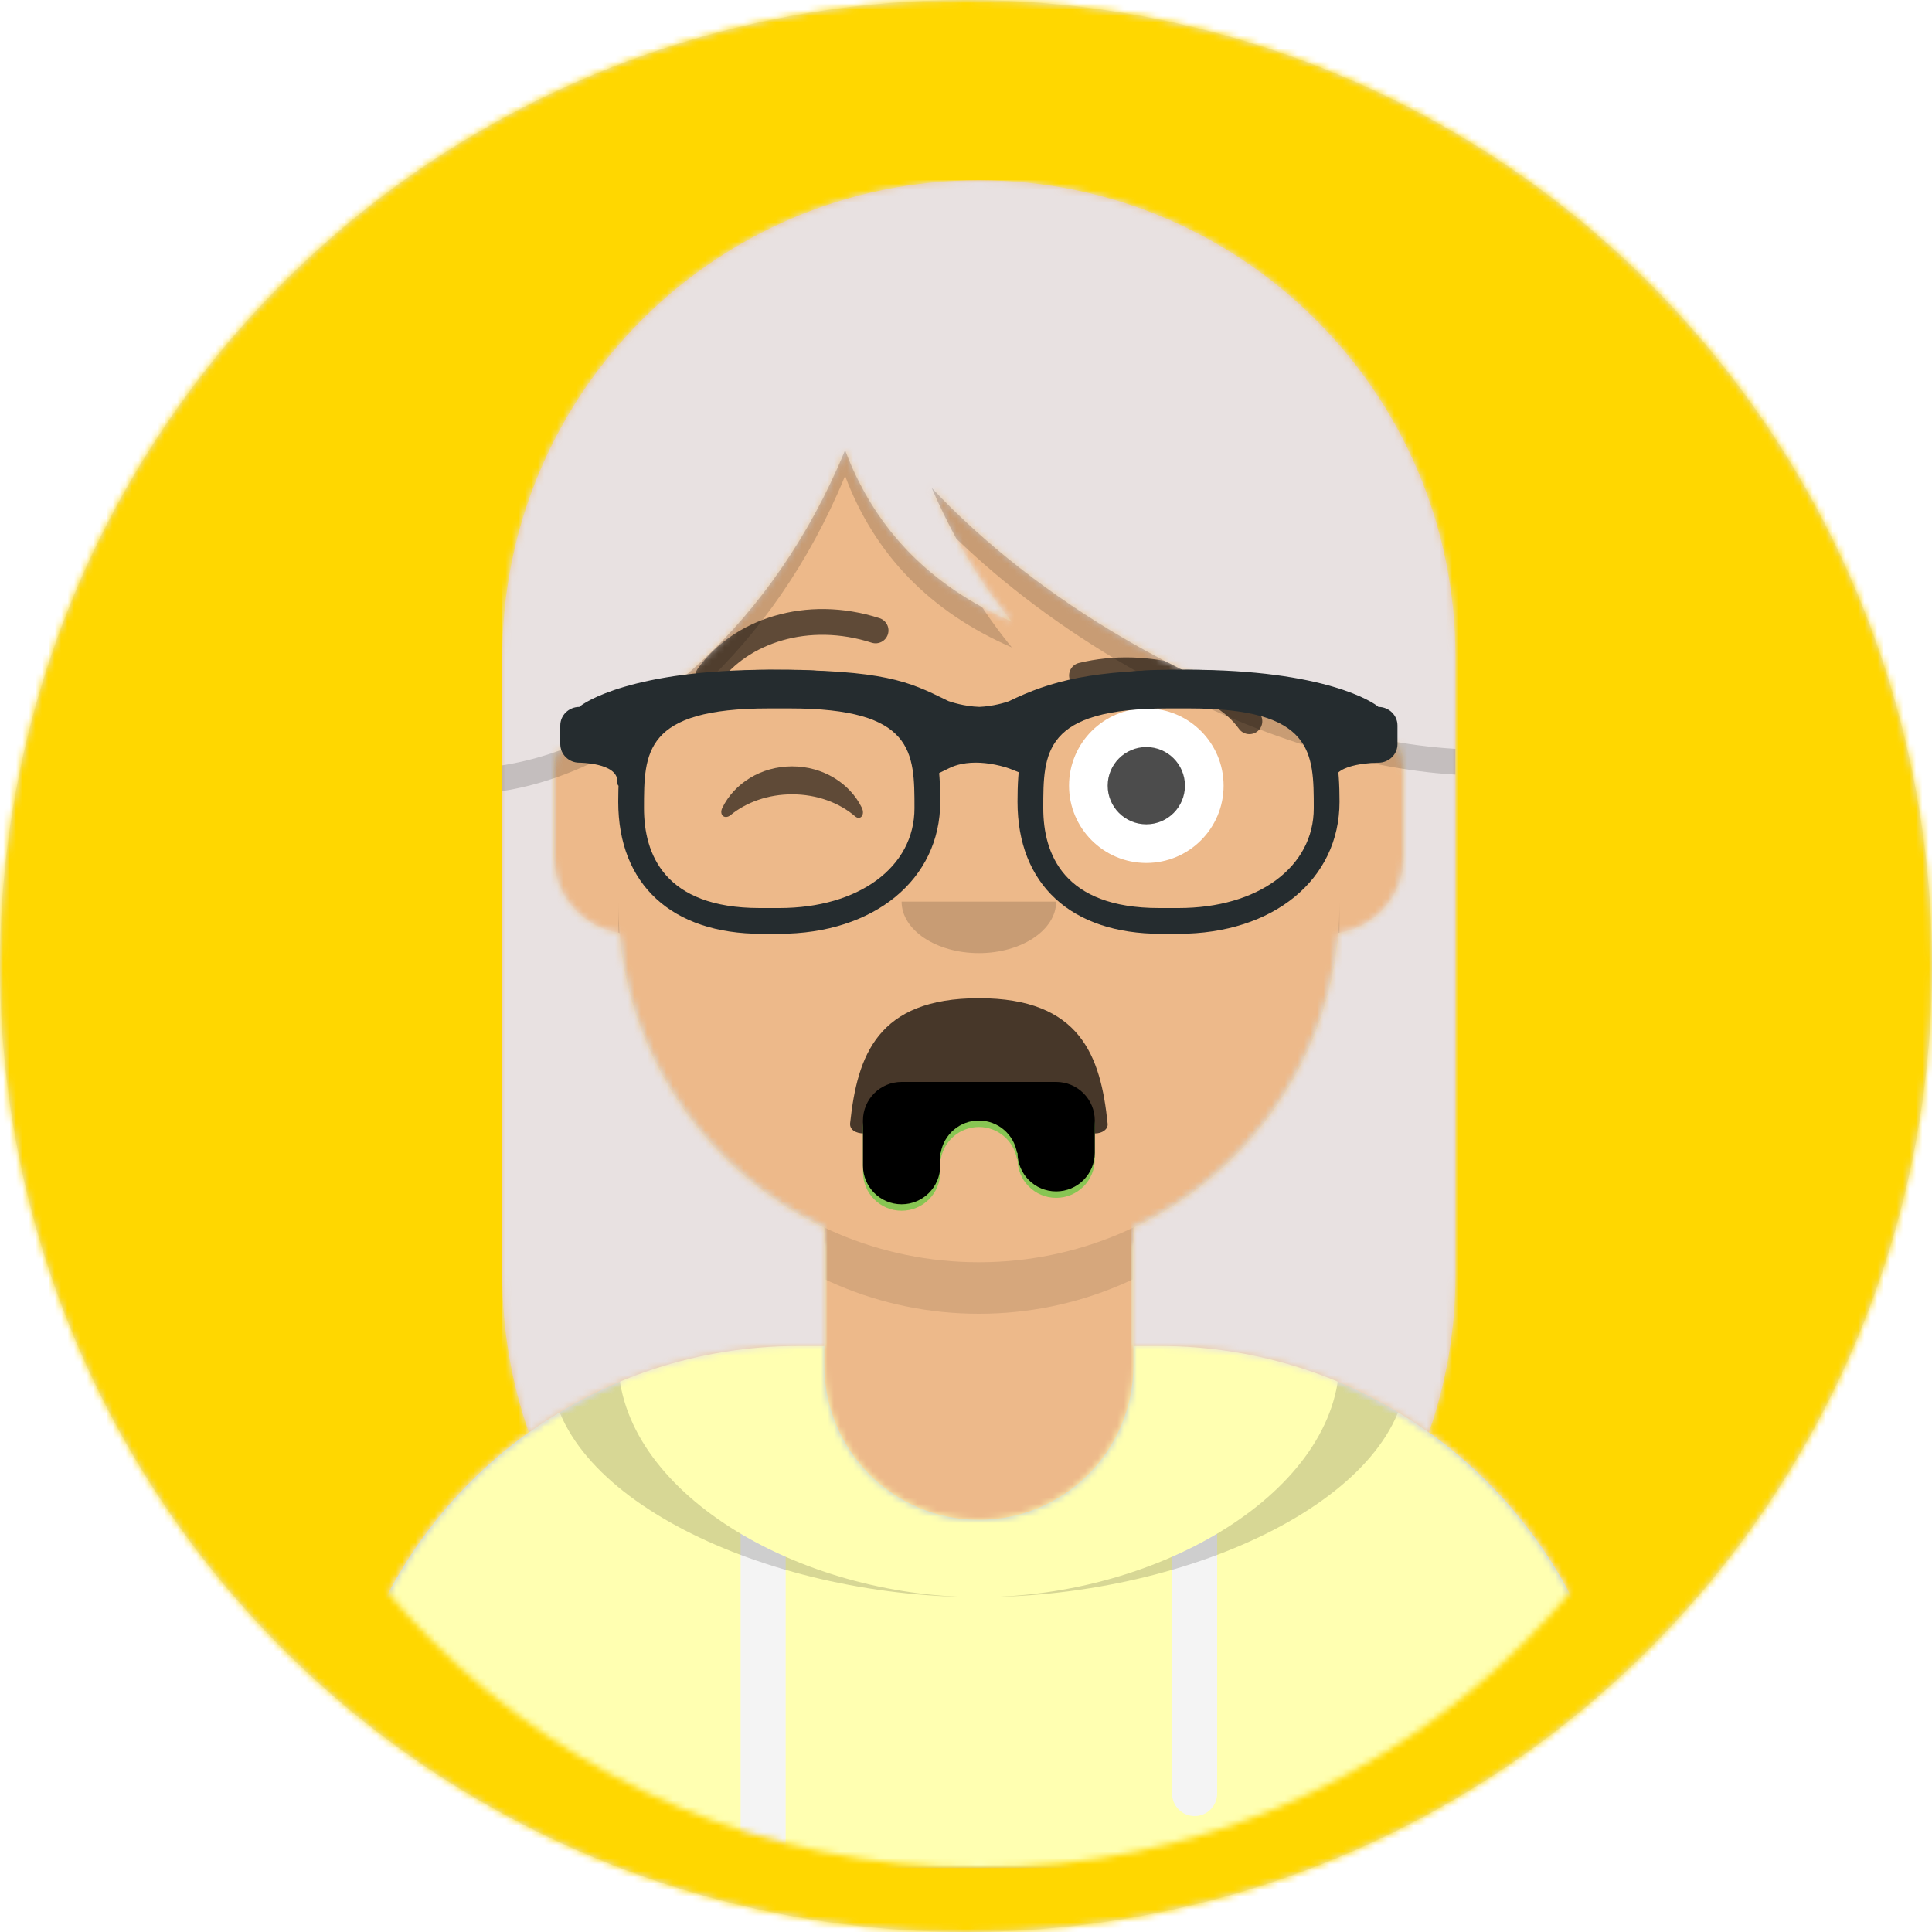 <svg width="300px" height="300px" viewBox="0 0 300 300" version="1.1" xmlns="http://www.w3.org/2000/svg" xmlns:xlink="http://www.w3.org/1999/xlink"><defs><circle id="react-path-1" cx="150" cy="150" r="150"></circle><path d="M12,160 C12,226.274 65.726,280 132,280 C198.274,280 252,226.274 252,160 L264,160 L264,-1.42108547e-14 L-3.19744231e-14,-1.42108547e-14 L-3.19744231e-14,160 L12,160 Z" id="react-path-2"></path><path d="M124,144.611 L124,163 L128,163 L128,163 C167.765,163 200,195.235 200,235 L200,244 L0,244 L0,235 C-4.86974701e-15,195.235 32.235,163 72,163 L72,163 L76,163 L76,144.611 C58.763,136.422 46.372,119.687 44.305,99.881 C38.48,99.058 34,94.052 34,88 L34,74 C34,68.054 38.325,63.118 44,62.166 L44,56 L44,56 C44,25.072 69.072,5.68137151e-15 100,0 L100,0 L100,0 C130.928,-5.68137151e-15 156,25.072 156,56 L156,62.166 C161.675,63.118 166,68.054 166,74 L166,88 C166,94.052 161.52,99.058 155.695,99.881 C153.628,119.687 141.237,136.422 124,144.611 Z" id="react-path-3"></path></defs><g id="Avataaar" stroke="none" stroke-width="1" fill="none" fill-rule="evenodd"><g transform="translate(-825, -1100)" id="Avataaar/Circle"><g transform="translate(825, 1100)"><g id="Circle" stroke-width="1" fill-rule="evenodd" transform="translate(0, 0)"><mask id="react-mask-4" fill="white"><use xlink:href="#react-path-1"></use></mask><use id="Circle-Background" fill="#E6E6E6" xlink:href="#react-path-1"></use><g id="Color/Palette/Blue-01" mask="url(#react-mask-4)" fill="#FFD700"><rect id="🖍Color" x="0" y="0" width="300" height="300"></rect></g></g><mask id="react-mask-5" fill="white"><use xlink:href="#react-path-2"></use></mask><g id="Mask"></g><g id="Avataaar" stroke-width="1" fill-rule="evenodd" mask="url(#react-mask-5)" transform="translate(20, 10)"><g id="Body" transform="translate(32, 36)"><mask id="react-mask-6" fill="white"><use xlink:href="#react-path-3"></use></mask><use fill="#D0C6AC" xlink:href="#react-path-3"></use><g id="Skin/👶🏽-03-Brown" mask="url(#react-mask-6)" fill="#EDB98A"><g transform="translate(0, 0)" id="Color"><rect x="0" y="0" width="264" height="280"></rect></g></g><path d="M156,79 L156,102 C156,132.928 130.928,158 100,158 C69.072,158 44,132.928 44,102 L44,79 L44,94 C44,124.928 69.072,150 100,150 C130.928,150 156,124.928 156,94 L156,79 Z" id="Neck-Shadow" fill-opacity="0.1" fill="#000000" mask="url(#react-mask-6)"></path></g><g id="Clothing/Hoodie" transform="translate(0, 170)"><defs><path d="M108,13.071 C90.081,15.076 76.28,20.552 76.004,34.645 C50.146,45.568 32,71.165 32,100.999 L32,100.999 L32,110 L232,110 L232,100.999 C232,71.165 213.854,45.568 187.996,34.645 C187.72,20.552 173.919,15.076 156,13.071 L156,32 L156,32 C156,45.255 145.255,56 132,56 L132,56 C118.745,56 108,45.255 108,32 L108,13.071 Z" id="react-path-177"></path></defs><mask id="react-mask-178" fill="white"><use xlink:href="#react-path-177"></use></mask><use id="Hoodie" fill="#B7C1DB" fill-rule="evenodd" xlink:href="#react-path-177"></use><g id="Color/Palette/Gray-01" mask="url(#react-mask-178)" fill-rule="evenodd" fill="#FFFFB1"><rect id="🖍Color" x="0" y="0" width="264" height="110"></rect></g><path d="M102,61.739 L102,110 L95,110 L95,58.15 C97.204,59.46 99.547,60.661 102,61.739 Z M169,58.15 L169,98.5 C169,100.433 167.433,102 165.5,102 C163.567,102 162,100.433 162,98.5 L162,61.739 C164.453,60.661 166.796,59.46 169,58.15 Z" id="Straps" fill="#F4F4F4" fill-rule="evenodd" mask="url(#react-mask-178)"></path><path d="M90.96,12.724 C75.909,15.571 65.5,21.243 65.5,32.308 C65.5,52.02 98.538,68 132,68 C165.462,68 198.5,52.02 198.5,32.308 C198.5,21.243 188.091,15.571 173.04,12.724 C182.125,16.074 188,21.706 188,31.077 C188,51.469 160.179,68 132,68 C103.821,68 76,51.469 76,31.077 C76,21.706 81.875,16.074 90.96,12.724 Z" id="Shadow" fill-opacity="0.16" fill="#000000" fill-rule="evenodd" mask="url(#react-mask-178)"></path></g><g id="Face" transform="translate(76, 82)" fill="#000000"><g id="Mouth/Vomit" transform="translate(2, 52)"><defs><path d="M34.008,12.602 C35.128,23.093 38.235,31.994 53.996,32 C69.758,32.006 72.917,23.042 73.994,12.505 C74.081,11.657 73.174,11 72.037,11 C65.351,11 62.67,12.495 53.989,12.5 C45.309,12.505 40.757,11 36.092,11 C34.949,11 33.896,11.552 34.008,12.602 Z" id="react-path-179"></path><path d="M59.917,36 L60,36 C60,39.314 62.686,42 66,42 C69.314,42 72,39.314 72,36 L72,35 L72,31 C72,27.686 69.314,25 66,25 L66,25 L42,25 L42,25 C38.686,25 36,27.686 36,31 L36,31 L36,35 L36,38 C36,41.314 38.686,44 42,44 C45.314,44 48,41.314 48,38 L48,36 L48.083,36 C48.559,33.162 51.027,31 54,31 C56.973,31 59.441,33.162 59.917,36 Z" id="react-path-180"></path><filter x="-1.4%" y="-2.6%" width="102.8%" height="105.3%" filterUnits="objectBoundingBox" id="react-filter-182"><feOffset dx="0" dy="-1" in="SourceAlpha" result="shadowOffsetInner1"></feOffset><feComposite in="shadowOffsetInner1" in2="SourceAlpha" operator="arithmetic" k2="-1" k3="1" result="shadowInnerInner1"></feComposite><feColorMatrix values="0 0 0 0 0   0 0 0 0 0   0 0 0 0 0  0 0 0 0.1 0" type="matrix" in="shadowInnerInner1"></feColorMatrix></filter></defs><mask id="react-mask-181" fill="white"><use xlink:href="#react-path-179" transform="translate(54, 21.5) scale(1, -1) translate(-54, -21.5) "></use></mask><use id="Mouth" fill-opacity="0.7" fill="#000000" fill-rule="evenodd" transform="translate(54, 21.5) scale(1, -1) translate(-54, -21.5) " xlink:href="#react-path-179"></use><rect id="Teeth" fill="#FFFFFF" fill-rule="evenodd" mask="url(#react-mask-181)" x="39" y="0" width="31" height="16" rx="5"></rect><g id="Vomit-Stuff"><use fill="#88C553" fill-rule="evenodd" xlink:href="#react-path-180"></use><use fill="black" fill-opacity="1" filter="url(#react-filter-182)" xlink:href="#react-path-180"></use></g></g><g id="Nose/Default" transform="translate(28, 40)" fill-opacity="0.16"><path d="M16,8 C16,12.418 21.373,16 28,16 L28,16 C34.627,16 40,12.418 40,8" id="Nose"></path></g><g id="Eyes/Wink-Wacky-😜" transform="translate(0, 8)"><circle id="Cornea?-I-don't-know" fill="#FFFFFF" cx="82" cy="22" r="12"></circle><circle id="Eye" fill-opacity="0.7" fill="#000000" cx="82" cy="22" r="6"></circle><path d="M16.16,25.447 C18.007,21.649 22.164,19 26.998,19 C31.814,19 35.959,21.63 37.815,25.407 C38.367,26.529 37.582,27.447 36.791,26.767 C34.34,24.66 30.859,23.344 26.998,23.344 C23.257,23.344 19.874,24.579 17.438,26.572 C16.547,27.3 15.62,26.558 16.16,25.447 Z" id="Winky-Doodle" fill-opacity="0.6" fill="#000000"></path></g><g id="Eyebrow/Outline/Up-Down" fill-opacity="0.6" fill-rule="nonzero"><path d="M15.591,14.162 C20.087,7.836 29.603,4.654 39.347,7.796 C40.399,8.135 41.526,7.557 41.865,6.506 C42.204,5.455 41.626,4.328 40.575,3.989 C29.167,0.31 17.836,4.099 12.331,11.845 C11.691,12.745 11.902,13.994 12.803,14.634 C13.703,15.274 14.952,15.062 15.591,14.162 Z" id="Eyebrow"></path><path d="M73.638,21.158 C77.553,15.649 88.285,12.56 97.53,14.83 C98.603,15.094 99.686,14.438 99.95,13.365 C100.213,12.292 99.557,11.209 98.484,10.946 C87.748,8.309 75.319,11.886 70.377,18.841 C69.737,19.741 69.948,20.99 70.849,21.629 C71.749,22.269 72.998,22.058 73.638,21.158 Z" id="Eyebrow" transform="translate(85.008, 16.038) scale(-1, 1) translate(-85.008, -16.038) "></path></g></g><g id="Top" stroke-width="1" fill-rule="evenodd"><defs><rect id="react-path-209" x="0" y="0" width="264" height="280"></rect><path d="M8.461,88.694 C8.161,89.744 8,90.853 8,92 L8,105 C8,111.019 12.431,116.002 18.209,116.867 C19.952,137.115 32.469,154.283 50,162.611 L50,181 L46,181 L46,181 C30.381,181 15.924,185.973 4.125,194.423 C1.453,186.777 1.52589027e-14,178.558 1.42108547e-14,170 L0,74 L0,74 C-5.00501776e-15,33.131 33.131,7.50752664e-15 74,0 L74,0 L74,0 C114.869,-7.50752664e-15 148,33.131 148,74 L148,170 C148,178.558 146.547,186.777 143.875,194.423 C132.076,185.973 117.619,181 102,181 L102,181 L98,181 L98,162.611 C115.531,154.283 128.048,137.115 129.791,116.867 C135.569,116.002 140,111.019 140,105 L140,92 C140,90.311 139.651,88.703 139.021,87.245 C126.065,85.057 111.479,79.769 97.149,71.495 C85.017,64.491 74.646,56.258 66.67,47.752 C70.096,55.66 74.246,62.588 79.118,68.535 C66.443,63.012 57.813,54.132 53.227,41.896 C52.849,42.818 52.456,43.739 52.046,44.658 C42.207,66.758 25.591,82.682 8.461,88.694 Z" id="react-path-210"></path><path d="M65.18,77.737 C67.363,76.105 80.407,75.479 82.758,74.089 C83.492,73.655 84.061,73.216 84.5,72.78 C84.939,73.216 85.509,73.655 86.242,74.089 C88.593,75.479 101.637,76.105 103.82,77.737 C106.03,79.391 107.644,83.185 107.467,86.151 C107.255,89.71 103.361,98.203 93.672,99.181 C91.558,96.828 88.237,95.31 84.5,95.31 C80.763,95.31 77.442,96.828 75.328,99.181 C65.639,98.203 61.745,89.71 61.533,86.151 C61.357,83.185 62.97,79.391 65.18,77.737 M103.142,94.906 C103.143,94.906 103.145,94.905 103.146,94.905 C103.144,94.905 103.143,94.906 103.142,94.906 M65.845,94.901 C65.849,94.903 65.857,94.906 65.862,94.908 C65.857,94.906 65.851,94.903 65.845,94.901 M144.863,55.985 C144.474,50.03 143.278,44.152 142.234,38.286 C141.953,36.707 140.424,26 139.735,26 C139.502,35.109 138.702,44.08 137.67,53.139 C137.361,55.848 137.038,58.556 136.825,61.274 C136.654,63.47 136.96,66.122 136.428,68.246 C135.749,70.952 132.348,73.478 129.703,74.411 C123.103,76.737 117.598,67.108 111.961,64.291 C104.643,60.635 92.064,59.764 84.582,64.53 C76.936,59.764 64.357,60.635 57.039,64.291 C51.402,67.108 45.897,76.737 39.297,74.411 C36.652,73.478 33.25,70.952 32.572,68.246 C32.04,66.122 32.346,63.47 32.175,61.274 C31.962,58.556 31.639,55.848 31.33,53.139 C30.298,44.08 29.497,35.109 29.265,26 C28.576,26 27.047,36.707 26.766,38.286 C25.722,44.152 24.526,50.03 24.138,55.985 C23.739,62.105 24.215,68.167 25.47,74.163 C26.069,77.028 26.769,79.876 27.519,82.704 C28.353,85.847 27.199,91.966 27.572,95.192 C28.279,101.296 31.154,113.2 34.383,118.451 C35.944,120.989 37.773,122.574 39.816,124.619 C41.783,126.588 42.604,129.64 44.726,131.737 C48.682,135.645 54.446,137.971 60.366,138.543 C65.677,143.05 74.506,146 84.5,146 C94.495,146 103.323,143.05 108.635,138.543 C114.554,137.971 120.318,135.645 124.274,131.737 C126.396,129.64 127.217,126.588 129.184,124.619 C131.226,122.574 133.056,120.989 134.617,118.451 C137.846,113.2 140.721,101.296 141.428,95.192 C141.801,91.966 140.647,85.847 141.481,82.704 C142.232,79.876 142.931,77.028 143.531,74.163 C144.785,68.167 145.261,62.105 144.863,55.985 Z" id="react-path-211"></path></defs><mask id="react-mask-207" fill="white"><use xlink:href="#react-path-209"></use></mask><g id="Mask"></g><g id="Top/Long-Hair/Straight-+-Strand" mask="url(#react-mask-207)"><g transform="translate(-1, 0)"><g id="Hair" stroke-width="1" fill="none" fill-rule="evenodd" transform="translate(59, 18)"><mask id="react-mask-208" fill="white"><use xlink:href="#react-path-210"></use></mask><use fill="#ECC797" xlink:href="#react-path-210"></use><g id="Skin/👶🏽-03-Brown" mask="url(#react-mask-208)" fill="#E8E1E1"><g transform="translate(0, 0) " id="Color"><rect x="0" y="0" width="264" height="280"></rect></g></g></g><path d="M59,102.419 L59,108.838 C78.945,105.75 99.59,88.39 111.046,62.658 C111.456,61.739 111.849,60.818 112.227,59.896 C116.232,70.582 123.321,78.708 133.496,84.274 C134.956,86.47 136.497,88.557 138.118,90.535 C125.443,85.012 116.813,76.132 112.227,63.896 C111.849,64.818 111.456,65.739 111.046,66.658 C99.59,92.39 78.945,109.75 59,112.838 L59,102.419 Z M207,101.14 L207,110.281 C192.047,109.413 173.901,103.745 156.149,93.495 C145.876,87.564 136.866,80.752 129.503,73.64 C128.138,71.129 126.86,68.5 125.67,65.752 C133.646,74.258 144.017,82.491 156.149,89.495 C173.901,99.745 192.047,105.413 207,106.281 L207,101.14 Z" id="Shadow" fill-opacity="0.16" fill="#000000" fill-rule="evenodd"></path><g id="Top/_Resources/Prescription-02" fill="none" transform="translate(62, 85)" stroke-width="1"><defs><filter x="-0.8%" y="-2.4%" width="101.5%" height="109.8%" filterUnits="objectBoundingBox" id="react-filter-212"><feOffset dx="0" dy="2" in="SourceAlpha" result="shadowOffsetOuter1"></feOffset><feColorMatrix values="0 0 0 0 0   0 0 0 0 0   0 0 0 0 0  0 0 0 0.2 0" type="matrix" in="shadowOffsetOuter1" result="shadowMatrixOuter1"></feColorMatrix><feMerge><feMergeNode in="shadowMatrixOuter1"></feMergeNode><feMergeNode in="SourceGraphic"></feMergeNode></feMerge></filter></defs><g id="Wayfarers" filter="url(#react-filter-212)" transform="translate(6, 7)" fill="#252C2F"><path d="M34,41 L31.242,41 C17.315,41 9,33.336 9,20.5 C9,10.127 10.817,0 32.53,0 L35.47,0 C57.183,0 59,10.127 59,20.5 C59,32.569 48.721,41 34,41 Z M32.385,6 C13,6 13,12.841 13,21.502 C13,28.572 16.116,37 30.971,37 L34,37 C46.365,37 55,30.627 55,21.502 C55,12.841 55,6 35.615,6 L32.385,6 Z" id="Left" fill-rule="nonzero"></path><path d="M96,41 L93.242,41 C79.315,41 71,33.336 71,20.5 C71,10.127 72.817,0 94.53,0 L97.47,0 C119.183,0 121,10.127 121,20.5 C121,32.569 110.721,41 96,41 Z M94.385,6 C75,6 75,12.841 75,21.502 C75,28.572 78.119,37 92.971,37 L96,37 C108.365,37 117,30.627 117,21.502 C117,12.841 117,6 97.615,6 L94.385,6 Z" id="Right" fill-rule="nonzero"></path><path d="M2.955,5.772 C3.646,5.096 11.21,0 32.5,0 C50.351,0 54.13,1.853 59.85,4.652 L60.269,4.859 C60.667,4.999 62.7,5.69 65.079,5.766 C67.246,5.673 69.1,5.085 69.642,4.897 C76.17,1.722 82.561,0 97.5,0 C118.79,0 126.354,5.096 127.045,5.772 C128.679,5.772 130,7.062 130,8.657 L130,11.543 C130,13.139 128.679,14.429 127.045,14.429 C127.045,14.429 120.144,14.429 120.144,17.315 C120.144,20.2 118.182,13.139 118.182,11.543 L118.182,8.732 C114.579,7.353 108.128,4.786 97.5,4.786 C85.658,4.786 79.761,6.886 74.702,8.971 L74.759,9.108 L74.756,11.094 L72.539,16.444 L69.8,15.361 C69.556,15.264 69.028,15.09 68.296,14.91 C66.256,14.407 64.159,14.254 62.304,14.634 C61.624,14.774 60.992,14.984 60.413,15.267 L57.77,16.558 L55.127,11.396 L55.244,9.102 L55.325,8.907 C50.962,6.874 46.939,4.786 32.5,4.786 C21.872,4.786 15.422,7.352 11.818,8.731 L11.818,11.543 C11.818,13.139 8.864,20.2 8.864,17.315 C8.864,14.429 2.955,14.429 2.955,14.429 C1.324,14.429 0,13.139 0,11.543 L0,8.657 C0,7.062 1.324,5.772 2.955,5.772 Z" id="Stuff" fill-rule="nonzero"></path></g></g></g></g></g></g></g></g></g></svg>

